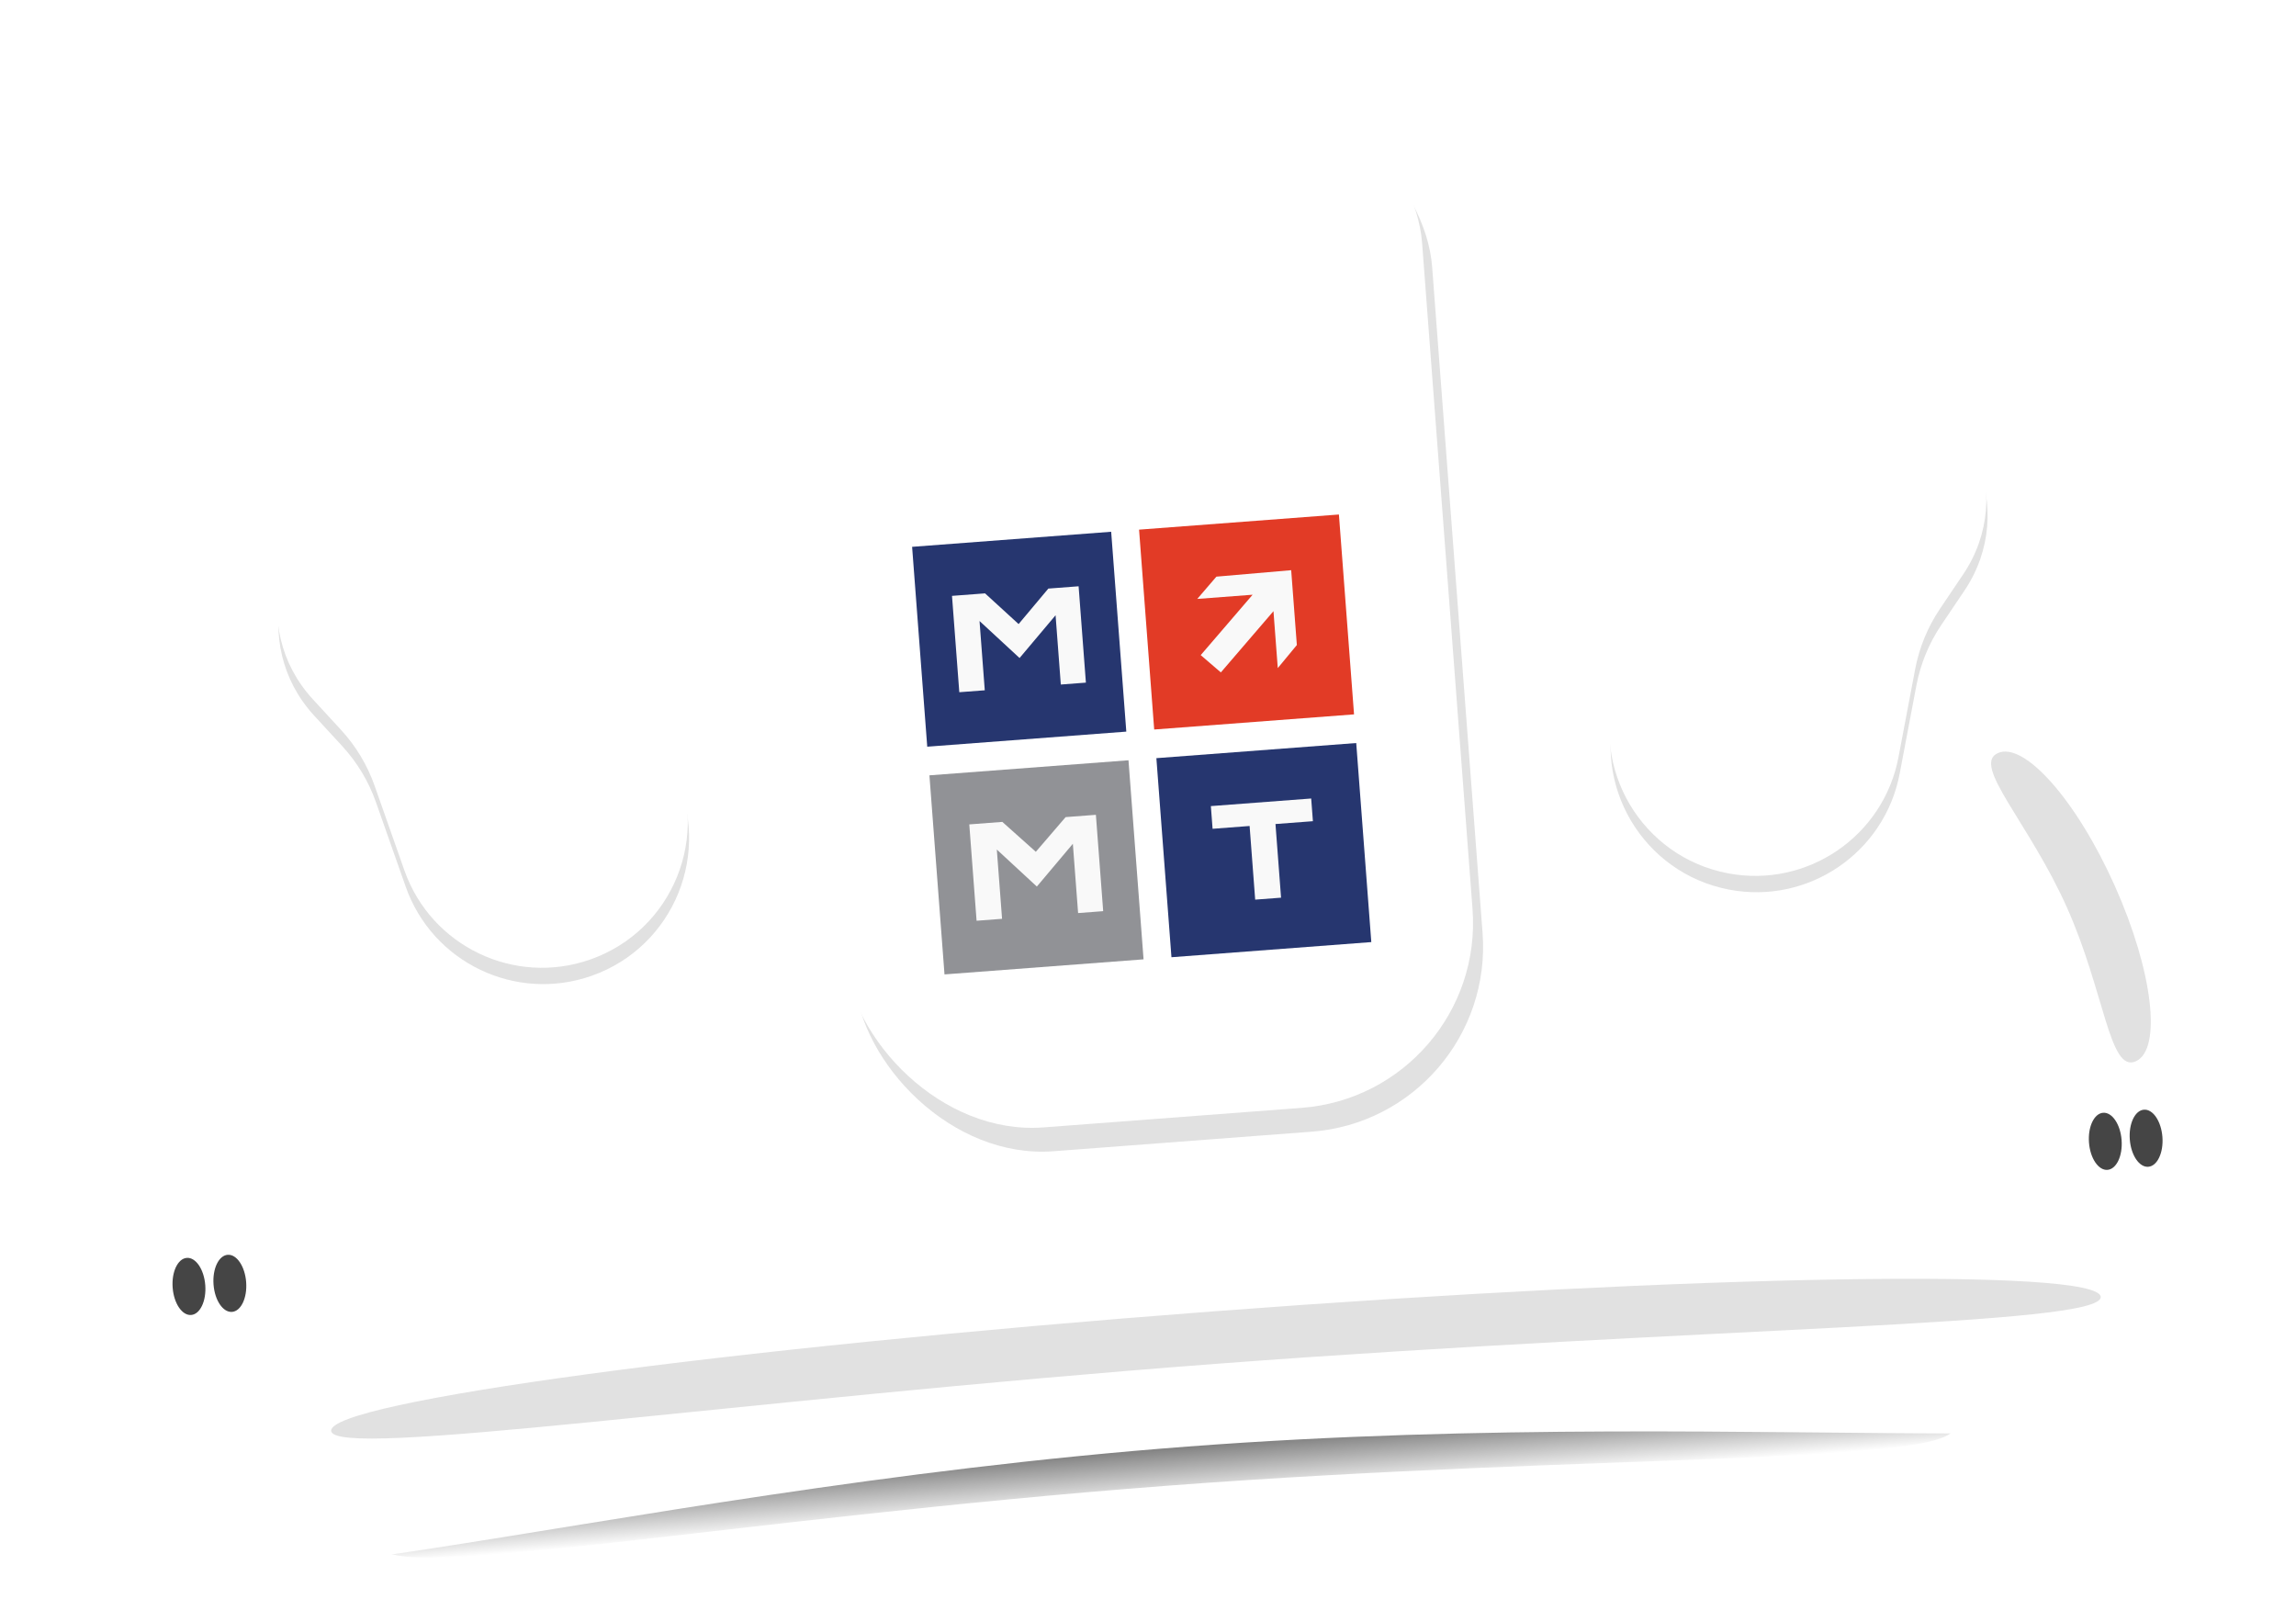 <svg width="293" height="204" viewBox="0 0 293 204" fill="none" xmlns="http://www.w3.org/2000/svg">
<path fill-rule="evenodd" clip-rule="evenodd" d="M282.276 171.297C282.464 165.792 282.353 160.212 281.926 154.579C276.051 76.991 212.584 18.538 140.169 24.021C67.753 29.505 13.811 96.847 19.686 174.436C20.112 180.069 20.843 185.602 21.858 191.016L282.276 171.297Z" fill="white"/>
<path d="M65.977 68.561C61.362 63.062 53.821 60.999 47.049 63.383C35.372 67.494 31.706 82.208 40.09 91.317L43.677 95.214C45.581 97.283 47.044 99.717 47.977 102.369L51.772 113.147C55.184 122.841 65.809 127.933 75.502 124.52C86.05 120.807 90.964 108.695 85.984 98.683L79.569 85.782C78.736 84.108 77.708 82.538 76.506 81.106L65.977 68.561Z" fill="#E1E1E1"/>
<rect x="100.845" y="16.533" width="80.358" height="132.539" rx="23.665" transform="rotate(-4.33 100.845 16.533)" fill="#E1E1E1"/>
<path d="M221.67 56.77C225.405 50.639 232.548 47.464 239.602 48.801C251.765 51.107 257.605 65.101 250.688 75.368L247.729 79.762C246.158 82.093 245.079 84.72 244.555 87.482L242.427 98.709C240.513 108.806 230.776 115.44 220.679 113.526C209.693 111.443 203.011 100.209 206.426 89.561L210.826 75.841C211.397 74.061 212.177 72.355 213.15 70.758L221.67 56.77Z" fill="#E1E1E1"/>
<rect x="99.564" y="13.491" width="80.358" height="132.539" rx="23.665" transform="rotate(-4.33 99.564 13.491)" fill="white"/>
<path d="M221.513 54.688C225.248 48.556 232.391 45.382 239.445 46.719C251.608 49.024 257.448 63.019 250.531 73.286L247.572 77.679C246.001 80.011 244.922 82.637 244.398 85.4L242.27 96.627C240.356 106.724 230.619 113.357 220.522 111.443C209.536 109.361 202.854 98.127 206.269 87.479L210.669 73.759C211.24 71.978 212.02 70.272 212.993 68.675L221.513 54.688Z" fill="white"/>
<path d="M249.433 181.983C249.817 187.059 204.472 185.388 149.011 189.587C93.55 193.787 48.974 202.267 48.59 197.191C48.205 192.115 92.854 184.596 148.315 180.396C203.776 176.197 249.048 176.907 249.433 181.983Z" fill="url(#paint0_linear_88_93)"/>
<path d="M65.812 66.478C61.196 60.979 53.656 58.916 46.884 61.3C35.207 65.41 31.541 80.124 39.924 89.233L43.511 93.131C45.415 95.199 46.878 97.633 47.812 100.285L51.606 111.064C55.019 120.757 65.643 125.849 75.337 122.437C85.885 118.724 90.798 106.612 85.819 96.599L79.403 83.698C78.571 82.024 77.543 80.455 76.341 79.022L65.812 66.478Z" fill="white"/>
<g filter="url(#filter0_d_88_93)">
<path d="M289.45 171.281C290.603 186.511 227.717 175.955 151.565 181.721C75.414 187.487 14.834 207.392 13.681 192.162C12.528 176.932 73.326 159.911 149.477 154.144C225.629 148.378 288.296 156.05 289.45 171.281Z" fill="white"/>
</g>
<path d="M268.079 165.488C268.359 169.18 217.528 169.316 155.17 174.037C92.812 178.759 42.541 186.278 42.261 182.587C41.982 178.895 92.306 172.075 154.664 167.353C217.022 162.631 267.8 161.796 268.079 165.488Z" fill="#E1E1E1"/>
<path d="M272.552 135.43C269.173 136.942 268.612 126.625 263.752 115.764C258.892 104.903 251.573 97.611 254.952 96.099C258.332 94.587 265.011 102.165 269.871 113.026C274.731 123.887 275.931 133.918 272.552 135.43Z" fill="#E1E1E1"/>
<path d="M173.073 94.816L147.569 96.747L149.493 122.15L174.997 120.218L173.073 94.816Z" fill="#26366F"/>
<path d="M167.325 101.895L167.544 104.791L162.768 105.152L163.48 114.551L160.178 114.801L159.466 105.402L154.741 105.76L154.522 102.864L167.325 101.895Z" fill="#F9F9F9"/>
<path d="M170.863 65.655L145.359 67.586L147.29 93.091L172.794 91.159L170.863 65.655Z" fill="#E23B26"/>
<path d="M163.061 85.255L165.495 82.312L164.772 72.76L155.228 73.585L152.787 76.427L159.849 75.892L153.227 83.598L155.796 85.805L162.511 77.99L163.061 85.255Z" fill="#F9F9F9"/>
<path d="M141.8 67.856L116.397 69.78L118.328 95.284L143.731 93.361L141.8 67.856Z" fill="#26366F"/>
<path d="M133.783 75.107L129.987 79.635L125.705 75.718L121.488 76.038L122.419 88.332L125.67 88.086L125.001 79.246L130.11 83.969L134.705 78.511L135.374 87.352L138.575 87.109L137.644 74.814L133.783 75.107Z" fill="#F9F9F9"/>
<path d="M144.01 97.016L118.607 98.939L120.531 124.342L145.933 122.419L144.01 97.016Z" fill="#919296"/>
<path d="M135.988 104.269L132.185 108.696L127.91 104.88L123.694 105.2L124.625 117.495L127.876 117.248L127.207 108.408L132.316 113.131L136.91 107.673L137.58 116.514L140.781 116.271L139.85 103.976L135.988 104.269Z" fill="#F9F9F9"/>
<ellipse cx="24.114" cy="164.159" rx="2.087" ry="3.653" transform="rotate(-4.33 24.114 164.159)" fill="#454545"/>
<ellipse cx="268.663" cy="145.641" rx="2.087" ry="3.653" transform="rotate(-4.33 268.663 145.641)" fill="#454545"/>
<ellipse cx="29.332" cy="163.765" rx="2.087" ry="3.653" transform="rotate(-4.33 29.332 163.765)" fill="#454545"/>
<ellipse cx="273.872" cy="145.247" rx="2.087" ry="3.653" transform="rotate(-4.33 273.872 145.247)" fill="#454545"/>
<defs>
<filter id="filter0_d_88_93" x="10.796" y="152.226" width="281.538" height="51.296" filterUnits="userSpaceOnUse" color-interpolation-filters="sRGB">
<feFlood flood-opacity="0" result="BackgroundImageFix"/>
<feColorMatrix in="SourceAlpha" type="matrix" values="0 0 0 0 0 0 0 0 0 0 0 0 0 0 0 0 0 0 127 0" result="hardAlpha"/>
<feOffset dy="2.869"/>
<feGaussianBlur stdDeviation="1.434"/>
<feComposite in2="hardAlpha" operator="out"/>
<feColorMatrix type="matrix" values="0 0 0 0 0 0 0 0 0 0 0 0 0 0 0 0 0 0 0.25 0"/>
<feBlend mode="normal" in2="BackgroundImageFix" result="effect1_dropShadow_88_93"/>
<feBlend mode="normal" in="SourceGraphic" in2="effect1_dropShadow_88_93" result="shape"/>
</filter>
<linearGradient id="paint0_linear_88_93" x1="148.315" y1="180.396" x2="149.182" y2="191.843" gradientUnits="userSpaceOnUse">
<stop stop-color="#333333"/>
<stop offset="1" stop-color="#333333" stop-opacity="0"/>
</linearGradient>
</defs>
</svg>
